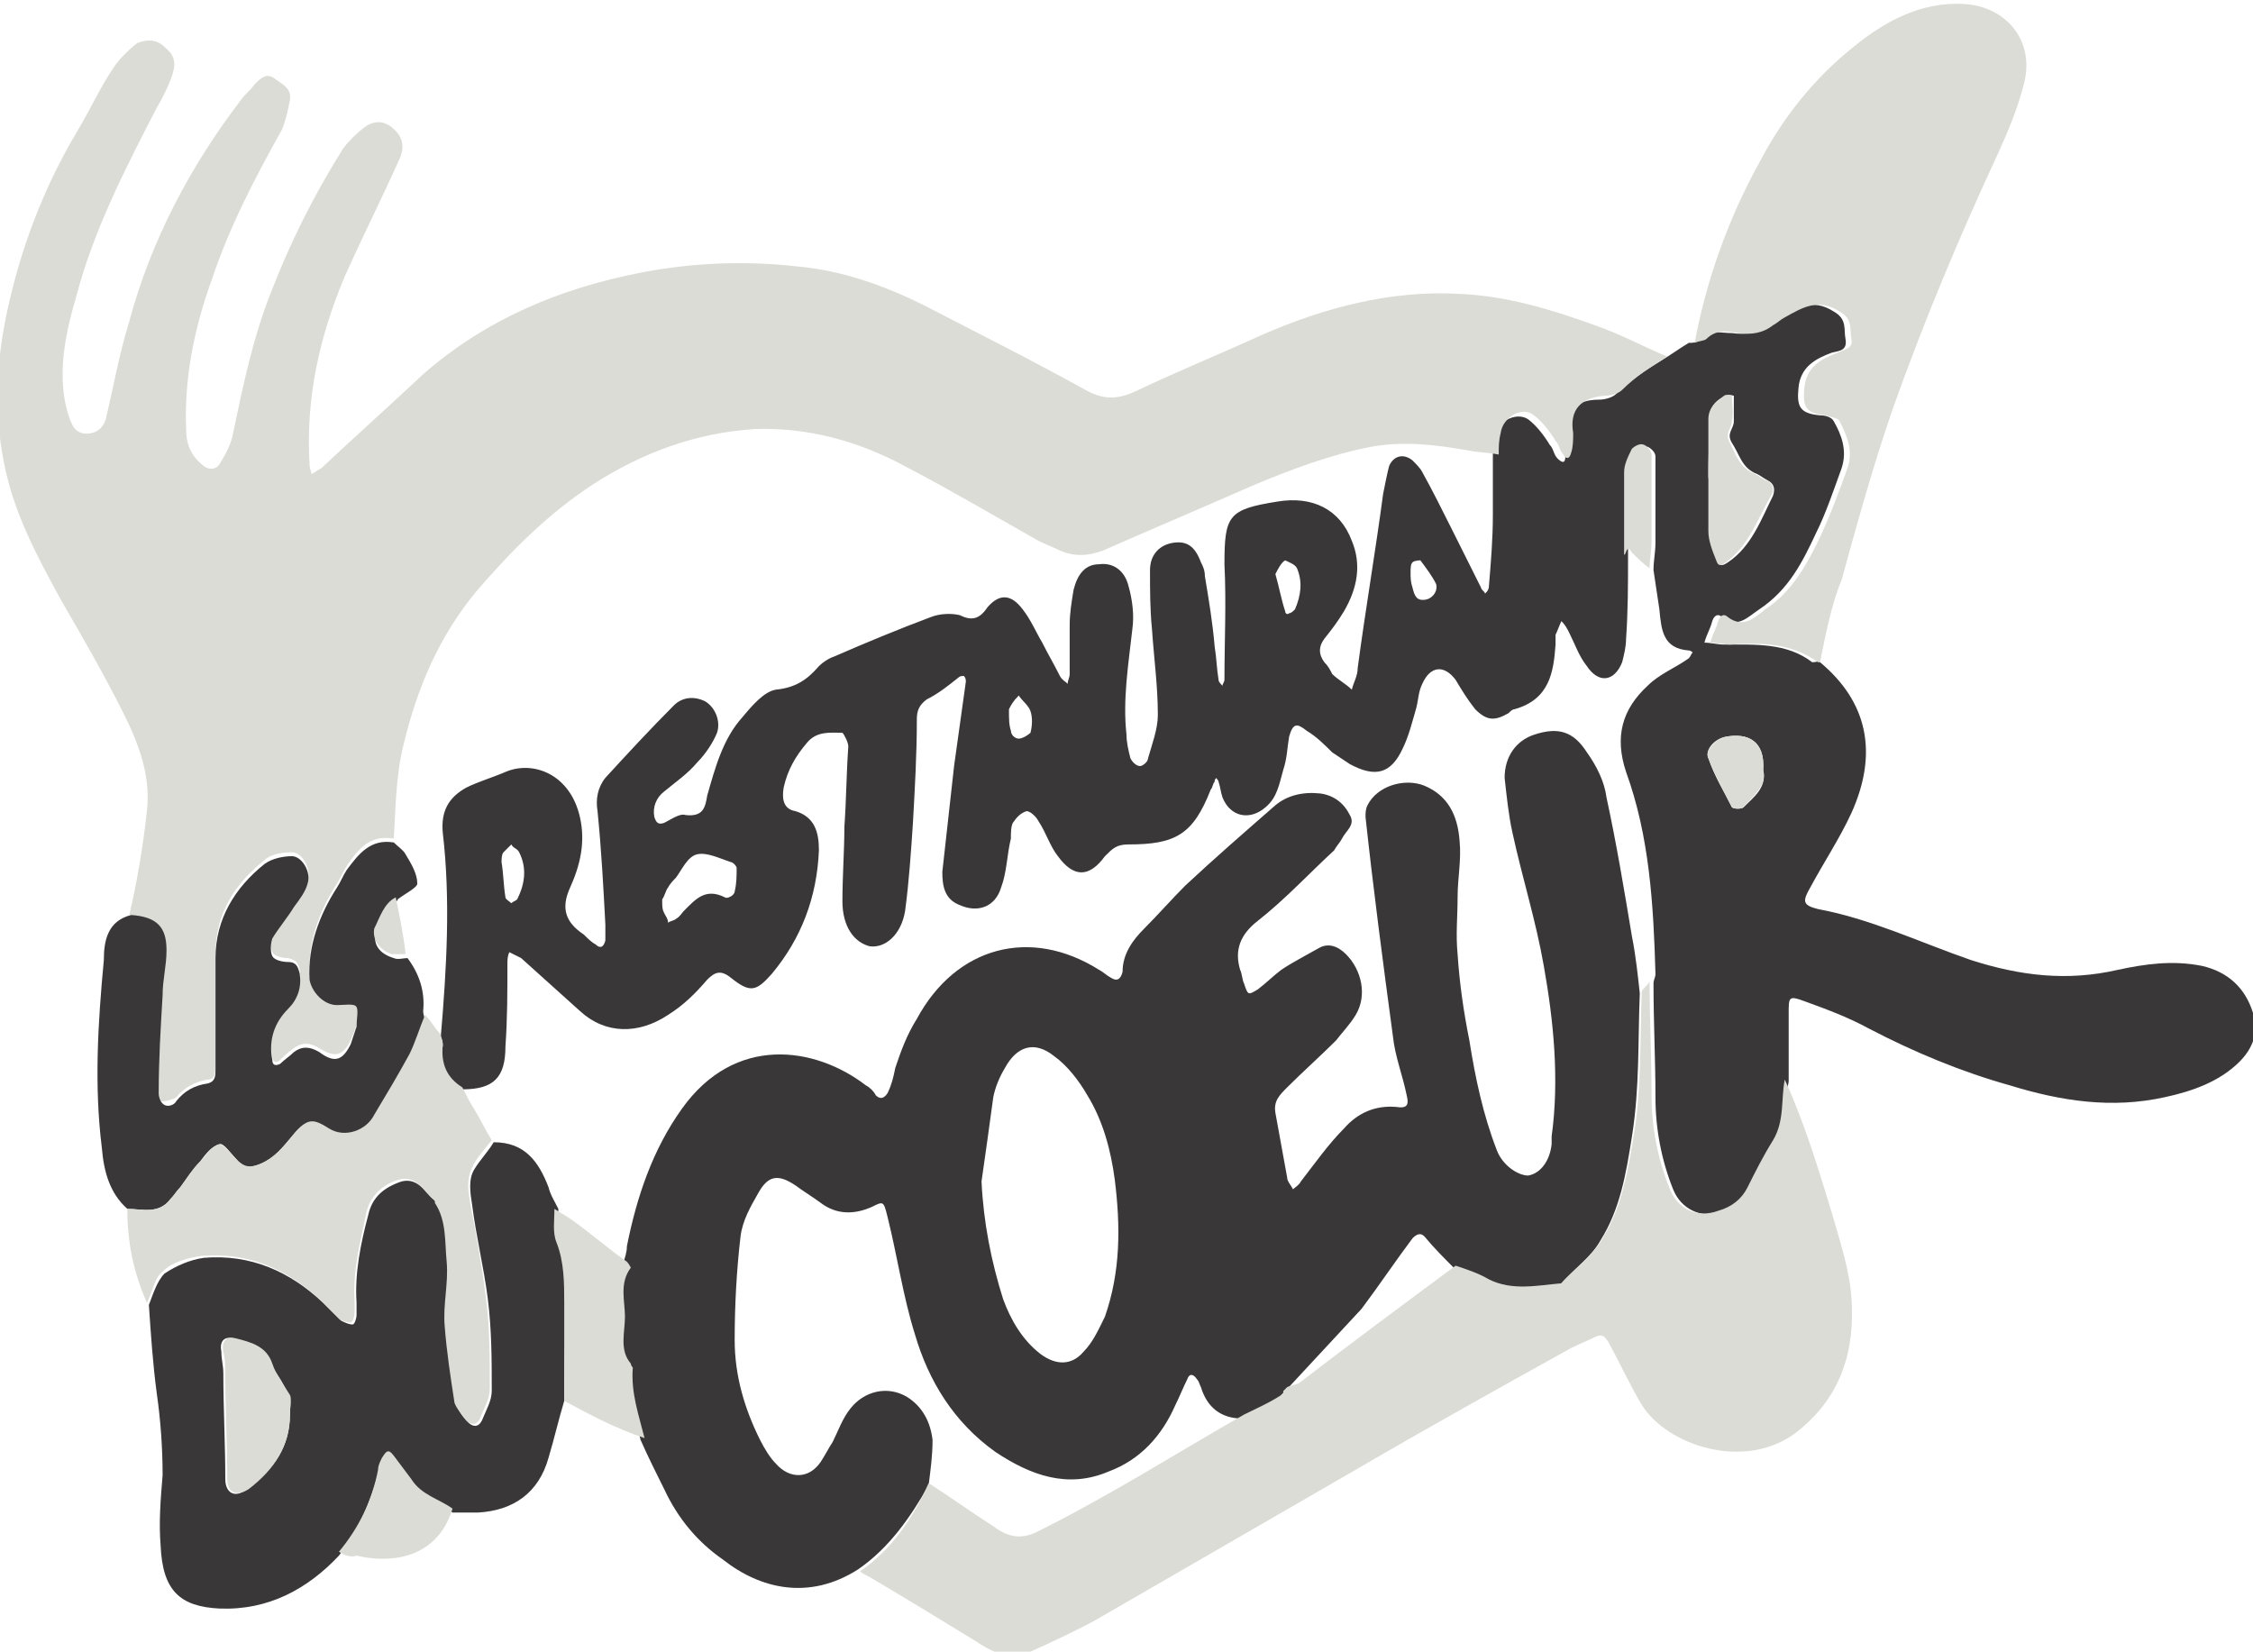 <?xml version="1.0" encoding="utf-8"?>
<!-- Generator: Adobe Illustrator 28.4.1, SVG Export Plug-In . SVG Version: 6.00 Build 0)  -->
<svg version="1.1" id="Calque_1" xmlns="http://www.w3.org/2000/svg" xmlns:xlink="http://www.w3.org/1999/xlink" x="0px" y="0px"
	 viewBox="0 0 115 84.3" style="enable-background:new 0 0 115 84.3;" xml:space="preserve">
<style type="text/css">
	.st0{fill:#F9FAF3;}
	.st1{fill:#DBDCD6;}
	.st2{fill:#3A3739;}
</style>
<g>
	<path class="st2" d="M92.9,33.8c2.4,2,3,4.6,1.6,7.7c-0.6,1.3-1.4,2.5-2.1,3.8c-0.4,0.7-0.4,0.9,0.4,1.1c2.7,0.5,5.2,1.7,7.8,2.6
		c2.5,0.8,4.9,1.1,7.5,0.5c1.4-0.3,2.8-0.5,4.3-0.2c1.3,0.3,2.2,1.1,2.6,2.4c0.3,1,0,1.8-0.7,2.5c-1,1-2.4,1.5-3.8,1.8
		c-2.7,0.6-5.3,0.2-7.9-0.6c-2.5-0.7-4.9-1.7-7.2-2.9c-1.1-0.6-2.2-1-3.3-1.4c-0.8-0.3-0.8-0.2-0.8,0.6c0,1.2,0,2.3,0,3.5
		c-0.2,1,0,2.1-0.6,3.1c-0.5,0.8-0.8,1.6-1.3,2.4c-0.3,0.6-0.9,1-1.5,1.2c-1.1,0.3-2.1-0.2-2.5-1.2c-0.6-1.5-0.9-3.1-0.9-4.7
		c0-1.9-0.1-3.8-0.1-5.8c0-0.2,0.1-0.3,0.1-0.5c-0.1-3.5-0.3-7-1.5-10.3c-0.6-1.8-0.2-3.2,1.1-4.4c0.6-0.6,1.4-0.9,2.1-1.4
		c0.1-0.1,0.1-0.2,0.2-0.3c0,0-0.1-0.1-0.2-0.1c-1.3-0.1-1.4-1-1.5-2.1c-0.1-0.7-0.2-1.3-0.3-2c0-0.5,0.1-0.9,0.1-1.4
		c0-1.5,0-3,0-4.4c0-0.2-0.2-0.4-0.4-0.5c-0.2,0-0.5,0.1-0.6,0.2c-0.2,0.4-0.4,0.8-0.4,1.2c0,1.4,0,2.8,0,4.2c0,1.4,0,2.8-0.1,4.2
		c0,0.4-0.1,0.8-0.2,1.2c-0.4,1-1.2,1.1-1.8,0.2c-0.4-0.5-0.6-1.1-0.9-1.7c-0.1-0.2-0.2-0.4-0.4-0.6c-0.1,0.2-0.2,0.5-0.3,0.7
		c0,0.2,0,0.3,0,0.5c-0.1,1.4-0.3,2.8-2.1,3.3c-0.1,0-0.2,0.1-0.3,0.2c-0.7,0.4-1.1,0.4-1.7-0.2c-0.4-0.5-0.7-1-1-1.5
		c-0.6-0.8-1.3-0.7-1.7,0.2c-0.2,0.4-0.2,0.8-0.3,1.2c-0.2,0.7-0.4,1.5-0.7,2.1c-0.6,1.3-1.4,1.5-2.7,0.8c-0.3-0.2-0.6-0.4-0.9-0.6
		c-0.4-0.4-0.8-0.8-1.3-1.1c-0.5-0.4-0.7-0.4-0.9,0.3c-0.1,0.6-0.1,1.1-0.3,1.7c-0.2,0.7-0.3,1.4-0.9,1.9c-0.8,0.7-1.8,0.5-2.2-0.5
		c-0.1-0.3-0.1-0.5-0.2-0.8c0-0.1-0.1-0.1-0.1-0.2c-0.1,0.1-0.1,0.1-0.1,0.2c-0.1,0.1-0.1,0.3-0.2,0.4c-0.9,2.3-1.8,2.8-4.2,2.8
		c-0.6,0-0.8,0.2-1.2,0.6c-0.8,1.1-1.6,1.1-2.4,0c-0.4-0.5-0.6-1.2-1-1.8c-0.1-0.2-0.4-0.5-0.6-0.5c-0.3,0.1-0.5,0.3-0.7,0.6
		c-0.1,0.2-0.1,0.5-0.1,0.8c-0.2,0.8-0.2,1.7-0.5,2.5c-0.3,1-1.2,1.3-2.1,0.9c-0.8-0.3-0.9-1-0.9-1.7c0.2-1.8,0.4-3.6,0.6-5.4
		c0.2-1.4,0.4-2.9,0.6-4.3c0-0.1,0-0.2-0.1-0.3c-0.1,0-0.2,0-0.3,0.1c-0.5,0.4-1,0.8-1.6,1.1c-0.4,0.3-0.5,0.6-0.5,1
		c0,1.8-0.1,3.5-0.2,5.3c-0.1,1.5-0.2,3-0.4,4.5c-0.2,1.2-1,1.9-1.8,1.8C43.6,48.1,43,47.3,43,46c0-1.3,0.1-2.6,0.1-3.8
		c0.1-1.4,0.1-2.7,0.2-4.1c0-0.2-0.2-0.6-0.3-0.7c-0.6,0-1.3-0.1-1.8,0.5c-0.6,0.7-1,1.4-1.2,2.3c-0.1,0.6,0,1.1,0.6,1.2
		c1,0.3,1.2,1.1,1.2,2c-0.1,2.4-0.9,4.5-2.4,6.3c-0.8,0.9-1.1,1-2.1,0.2c-0.5-0.4-0.8-0.3-1.2,0.1c-0.6,0.7-1.2,1.3-2,1.8
		c-1.5,1-3.2,1-4.5-0.2c-1-0.9-2-1.8-3-2.7c-0.2-0.1-0.4-0.2-0.6-0.3c-0.1,0.2-0.1,0.4-0.1,0.6c0,1.4,0,2.8-0.1,4.2
		c0,1.6-0.6,2.2-2.2,2.2c-0.8-0.5-1.2-1.3-1-2.2c0-0.1,0-0.3-0.1-0.5c0.3-3.5,0.5-7,0.1-10.4c-0.1-1.1,0.3-1.8,1.2-2.3
		c0.6-0.3,1.3-0.5,2-0.8c1.4-0.6,3.3,0.1,3.8,2.3c0.3,1.3,0,2.5-0.5,3.6c-0.5,1.1-0.2,1.8,0.7,2.4c0.2,0.2,0.4,0.4,0.6,0.5
		c0.2,0.2,0.4,0.2,0.5-0.2c0-0.3,0-0.6,0-0.8c-0.1-1.9-0.2-3.8-0.4-5.8c-0.1-0.6,0-1.2,0.4-1.7c1.1-1.2,2.3-2.5,3.5-3.7
		c0.4-0.4,1-0.5,1.6-0.2c0.5,0.3,0.8,1,0.6,1.6c-0.2,0.5-0.6,1.1-1,1.5c-0.5,0.6-1.1,1-1.7,1.5c-0.4,0.3-0.6,0.8-0.5,1.3
		c0.1,0.3,0.2,0.4,0.5,0.3c0.4-0.2,0.8-0.5,1.1-0.4c0.9,0.1,1-0.4,1.1-1c0.4-1.4,0.8-2.9,1.8-4c0.5-0.6,1.1-1.3,1.7-1.4
		c1-0.1,1.6-0.5,2.2-1.2c0.2-0.2,0.5-0.4,0.8-0.5c1.6-0.7,3.3-1.4,4.9-2c0.5-0.2,1.1-0.2,1.5-0.1c0.6,0.3,1,0.2,1.4-0.4
		c0.6-0.7,1.2-0.7,1.8,0.1c0.4,0.5,0.7,1.2,1,1.7c0.3,0.6,0.6,1.1,0.9,1.7c0.1,0.2,0.3,0.3,0.4,0.4c0-0.2,0.1-0.3,0.1-0.5
		c0-0.8,0-1.7,0-2.5c0-0.6,0.1-1.2,0.2-1.8c0.2-0.8,0.6-1.3,1.3-1.3c0.7-0.1,1.3,0.3,1.5,1.1c0.2,0.7,0.3,1.5,0.2,2.2
		c-0.2,1.8-0.5,3.6-0.3,5.4c0,0.4,0.1,0.8,0.2,1.2c0.1,0.2,0.3,0.4,0.5,0.4c0.1,0,0.4-0.2,0.4-0.4c0.2-0.7,0.5-1.5,0.5-2.2
		c0-1.5-0.2-2.9-0.3-4.4c-0.1-1-0.1-2-0.1-3c0-0.8,0.5-1.3,1.2-1.4c0.7-0.1,1.1,0.2,1.4,1c0.1,0.2,0.2,0.4,0.2,0.7
		c0.2,1.2,0.4,2.4,0.5,3.6c0.1,0.6,0.1,1.1,0.2,1.7c0,0.1,0.1,0.2,0.2,0.3c0-0.1,0.1-0.2,0.1-0.3c0-2,0.1-3.9,0-5.9
		c0-2.5,0.2-2.8,2.7-3.2c1.8-0.3,3.2,0.4,3.8,2c0.5,1.2,0.3,2.4-0.4,3.6c-0.3,0.5-0.6,0.9-1,1.4c-0.3,0.4-0.3,0.8,0,1.2
		c0.2,0.2,0.3,0.4,0.4,0.6c0.3,0.3,0.7,0.5,1,0.8c0.1-0.4,0.3-0.7,0.3-1.1c0.4-3,0.9-5.9,1.3-8.9c0.1-0.5,0.2-1,0.3-1.4
		c0.2-0.5,0.7-0.7,1.2-0.3c0.2,0.2,0.4,0.4,0.5,0.6c0.5,0.9,1,1.9,1.5,2.9c0.5,1,1,2,1.5,3c0,0.1,0.2,0.2,0.2,0.3
		c0.1-0.1,0.2-0.2,0.2-0.4c0.1-1.2,0.2-2.4,0.2-3.6c0-1,0-1.9,0-2.9c0-0.4,0-0.7,0.1-1.1c0.1-0.8,1.1-1.3,1.7-0.9
		c0.4,0.3,0.8,0.8,1.1,1.3c0.2,0.2,0.2,0.5,0.4,0.7c0.2,0.2,0.4,0.3,0.4-0.1c0.1-0.3,0.1-0.7,0.1-1c-0.1-1.3,0.4-1.9,1.6-1.9
		c0.3,0,0.7-0.1,0.9-0.3c0.7-0.7,1.5-1.2,2.3-1.7c0.5-0.3,0.9-0.6,1.4-0.9c0.2,0,0.4,0,0.6-0.2c0.5-0.5,1-0.3,1.6-0.3
		c0.7,0.1,1.3,0,1.8-0.4c0.2-0.1,0.4-0.3,0.6-0.4c0.9-0.5,1.7-1,2.8-0.3c0.7,0.4,0.5,0.9,0.6,1.4c0.1,0.6-0.3,0.6-0.7,0.7
		c-0.8,0.3-1.6,0.7-1.7,1.8c-0.1,1,0.1,1.3,1.1,1.4c0.3,0,0.6,0.1,0.7,0.3c0.4,0.7,0.7,1.5,0.4,2.4c-0.4,1.1-0.8,2.3-1.3,3.3
		c-0.7,1.5-1.4,2.9-2.9,3.9c-0.6,0.4-1.1,1-1.9,0.4c-0.2-0.2-0.4-0.1-0.5,0.2c-0.1,0.4-0.3,0.7-0.4,1.1c0.3,0,0.7,0.1,1,0.1
		c1.6,0,3.2-0.1,4.5,0.9C92.8,33.8,92.8,33.7,92.9,33.8z M87.2,24.3C87.2,24.3,87.2,24.3,87.2,24.3c0.1,0.9,0,1.8,0.1,2.8
		c0,0.5,0.2,1,0.4,1.5c0.1,0.3,0.2,0.3,0.5,0.1c1.2-0.8,1.7-2.2,2.3-3.4c0.1-0.3,0.1-0.6-0.3-0.8c-0.2-0.1-0.3-0.2-0.5-0.3
		c-0.8-0.3-0.9-1-1.3-1.6c-0.3-0.5,0.1-0.7,0.1-1.1c0-0.4,0-0.9,0-1.3c0,0-0.3-0.1-0.4,0c-0.5,0.2-0.9,0.6-0.8,1.2
		c0,0.2,0,0.5,0,0.7C87.2,22.9,87.2,23.6,87.2,24.3z M90,39.3c0.1-1.5-0.8-1.9-1.9-1.7c-0.6,0.1-1.1,0.7-0.9,1.1
		c0.3,0.9,0.8,1.7,1.2,2.5c0.1,0.1,0.5,0.1,0.6,0C89.5,40.7,90.2,40.2,90,39.3z M33.8,45.9c0,0.4,0,0.5,0.1,0.7
		c0.1,0.2,0.2,0.3,0.2,0.5c0.1-0.1,0.3-0.1,0.4-0.2c0.2-0.1,0.3-0.3,0.4-0.4c0.6-0.6,1.1-1.2,2.1-0.7c0.1,0.1,0.5-0.1,0.5-0.3
		c0.1-0.4,0.1-0.8,0.1-1.2c0-0.1-0.2-0.3-0.3-0.3c-0.6-0.2-1.2-0.5-1.7-0.4c-0.5,0.1-0.8,0.8-1.1,1.2c-0.1,0.1-0.3,0.3-0.4,0.5
		C34,45.4,33.9,45.8,33.8,45.9z M25.6,44c0.1,0.6,0.1,1.2,0.2,1.8c0,0.1,0.2,0.2,0.3,0.3c0.1-0.1,0.2-0.1,0.3-0.2
		c0.4-0.8,0.5-1.6,0.1-2.4c-0.1-0.2-0.3-0.2-0.4-0.4c-0.1,0.1-0.3,0.3-0.4,0.4C25.6,43.6,25.6,43.9,25.6,44z M72,29.2
		c0,0.3,0,0.5,0.1,0.8c0.1,0.4,0.2,0.7,0.7,0.6c0.4-0.1,0.6-0.5,0.5-0.8c-0.2-0.4-0.5-0.8-0.8-1.2c0,0-0.3,0-0.4,0.1
		C72,28.8,72,29,72,29.2z M65.1,29.3c0.2,0.7,0.3,1.3,0.5,1.9c0,0.1,0.1,0.2,0.2,0.1c0.1,0,0.2-0.1,0.3-0.2c0.3-0.7,0.4-1.4,0.1-2.1
		c-0.1-0.2-0.4-0.3-0.6-0.4C65.4,28.7,65.2,29.1,65.1,29.3z M51.5,36.2c0,0.5,0,0.8,0.1,1.1c0,0.2,0.2,0.4,0.4,0.4
		c0.2,0,0.5-0.2,0.6-0.3c0.1-0.4,0.1-0.8,0-1.1c-0.1-0.3-0.4-0.5-0.6-0.8C51.7,35.8,51.6,36,51.5,36.2z"/>
	<path class="st1" d="M85.1,18.2c-0.8,0.5-1.6,1-2.3,1.7c-0.2,0.2-0.6,0.3-0.9,0.3c-1.2,0.1-1.8,0.7-1.6,1.9c0,0.3,0,0.7-0.1,1
		c-0.1,0.4-0.3,0.3-0.4,0.1c-0.2-0.2-0.2-0.5-0.4-0.7c-0.3-0.5-0.7-1-1.1-1.3c-0.6-0.5-1.6,0.1-1.7,0.9c-0.1,0.4-0.1,0.7-0.1,1.1
		c-0.5-0.1-1-0.1-1.5-0.2c-1.7-0.3-3.3-0.5-5-0.2c-2.1,0.4-4.2,1.2-6.1,2c-2.5,1.1-5.1,2.2-7.6,3.3c-0.8,0.3-1.5,0.3-2.2,0
		c-0.4-0.2-0.7-0.3-1.1-0.5c-2.3-1.3-4.5-2.6-6.8-3.8c-2.4-1.3-5-2-7.7-1.9c-3,0.2-5.7,1.2-8.2,2.8c-2.3,1.5-4.2,3.4-6,5.5
		c-1.9,2.3-3,4.9-3.7,7.8c-0.4,1.6-0.4,3.2-0.5,4.8c-1.2-0.2-1.8,0.5-2.4,1.4c-0.2,0.3-0.3,0.6-0.5,0.9c-0.9,1.4-1.5,3-1.4,4.7
		c0,0.7,0.7,1.3,1.4,1.3c0.3,0,0.8-0.1,1,0.1c0.2,0.2,0.1,0.7,0,1c0,0.3-0.2,0.6-0.3,0.9c-0.4,0.8-0.8,0.9-1.6,0.4
		c-0.5-0.3-0.9-0.3-1.3,0c-0.3,0.2-0.5,0.4-0.7,0.6c-0.2,0.2-0.4,0.1-0.4-0.2c-0.2-1,0.1-1.9,0.8-2.6c0.5-0.5,0.7-1.1,0.6-1.8
		c-0.1-0.4-0.2-0.5-0.6-0.6c-0.3,0-0.7-0.1-0.8-0.3c-0.1-0.2-0.1-0.7,0-0.9c0.3-0.6,0.7-1.1,1.1-1.6c0.2-0.4,0.5-0.8,0.7-1.2
		c0.2-0.6-0.3-1.4-0.8-1.4c-0.5,0-1.1,0.1-1.4,0.4c-1.5,1.2-2.5,2.7-2.5,4.8c0,1.1,0,2.2,0,3.4c0,0.8,0,1.5,0,2.3
		c0,0.3,0,0.7-0.4,0.7c-0.6,0.1-1.2,0.4-1.6,0.9c-0.1,0.1-0.5,0.2-0.6,0.2C8.2,56.3,8,56,8,55.8c0.1-1.7,0.1-3.4,0.2-5
		c0-0.8,0.2-1.5,0.2-2.3c0-1.2-0.5-1.7-1.8-1.8C7,45,7.3,43.2,7.5,41.4c0.2-1.8-0.4-3.4-1.2-5c-1-2-2.1-3.9-3.2-5.8
		c-1.2-2.2-2.4-4.4-2.9-7c-0.5-2.5-0.4-4.9,0.1-7.4c0.7-3.4,1.9-6.6,3.7-9.6c0.6-1,1.1-2.1,1.7-3c0.3-0.5,0.8-1,1.3-1.4
		C7.5,2,8,2,8.4,2.4C8.9,2.8,9,3.2,8.8,3.8C8.6,4.4,8.3,5,8,5.5c-1.6,3.1-3.2,6.2-4.1,9.6c-0.5,1.7-0.9,3.5-0.6,5.3
		c0.1,0.5,0.2,0.9,0.4,1.3c0.2,0.4,0.6,0.5,1,0.4c0.4-0.1,0.6-0.4,0.7-0.7c0.4-1.7,0.7-3.4,1.2-5c1.1-4.1,3.1-7.9,5.7-11.3
		c0.2-0.3,0.5-0.5,0.7-0.8c0.3-0.3,0.6-0.6,1-0.3c0.4,0.3,0.9,0.5,0.8,1.1c-0.1,0.5-0.2,1-0.4,1.5c-1.4,2.5-2.7,5-3.6,7.7
		c-0.9,2.5-1.4,5-1.3,7.6c0,0.7,0.2,1.3,0.8,1.8c0.3,0.3,0.7,0.3,0.9,0c0.3-0.5,0.6-1,0.7-1.6c0.5-2.4,1-4.8,1.9-7.1
		c1-2.6,2.2-5,3.7-7.4c0.3-0.4,0.7-0.8,1.1-1.1C19,6.2,19.5,6.1,20,6.5c0.5,0.4,0.7,0.9,0.4,1.6c-0.9,2-1.9,4-2.8,6
		c-1.3,3.1-2,6.2-1.8,9.6c0,0.2,0.1,0.4,0.1,0.5c0.2-0.1,0.3-0.2,0.5-0.3c1.7-1.6,3.5-3.2,5.2-4.8c3.2-2.8,7-4.4,11.2-5.2
		c2.6-0.5,5.3-0.6,7.9-0.3c2.3,0.2,4.5,1,6.5,2c2.7,1.4,5.5,2.8,8.2,4.3c0.9,0.5,1.6,0.5,2.5,0.1c2.1-1,4.3-1.9,6.5-2.9
		c3.2-1.4,6.6-2.3,10.1-2.1c2.4,0.1,4.7,0.8,6.9,1.6C82.6,17,83.9,17.7,85.1,18.2z"/>
	<path class="st2" d="M43.8,80.1c-2.5,1.6-5,1-6.9-0.5c-1.3-0.9-2.3-2.1-3-3.6c-0.4-0.8-0.8-1.6-1.2-2.5c-0.3-1.2-0.7-2.4-0.6-3.6
		c0-0.1,0-0.2-0.1-0.2c-0.6-0.8-0.3-1.6-0.3-2.4c0-0.8-0.3-1.8,0.3-2.5c0,0-0.1-0.2-0.2-0.3c0.1-0.3,0.2-0.6,0.2-0.9
		c0.5-2.5,1.3-4.9,2.8-7c2.7-3.8,6.8-3.2,9.4-1.2c0.2,0.1,0.4,0.3,0.5,0.5c0.2,0.2,0.4,0.2,0.6-0.1c0.2-0.4,0.3-0.8,0.4-1.3
		c0.3-0.9,0.6-1.7,1.1-2.5c2-3.7,5.8-4.7,9.3-2.5c0.2,0.1,0.4,0.3,0.6,0.4c0.3,0.2,0.5,0.1,0.6-0.3c0-0.9,0.5-1.6,1.1-2.2
		c0.7-0.7,1.4-1.5,2.1-2.2c1.5-1.4,3-2.7,4.6-4.1c0.6-0.5,1.4-0.7,2.3-0.6c0.7,0.1,1.2,0.5,1.5,1.1c0.3,0.5-0.2,0.8-0.4,1.2
		c-0.1,0.2-0.3,0.4-0.4,0.6c-1.3,1.2-2.5,2.5-3.9,3.6c-0.9,0.7-1.2,1.5-0.9,2.5c0.1,0.2,0.1,0.5,0.2,0.7c0.2,0.6,0.2,0.6,0.7,0.3
		c0.4-0.3,0.8-0.7,1.2-1c0.6-0.4,1.2-0.7,1.9-1.1c0.5-0.3,1-0.1,1.4,0.3c0.8,0.8,1.1,2.1,0.5,3.1c-0.3,0.5-0.7,0.9-1,1.3
		c-0.8,0.8-1.7,1.6-2.5,2.4c-0.4,0.4-0.7,0.7-0.6,1.3c0.2,1.1,0.4,2.2,0.6,3.3c0,0.2,0.2,0.4,0.3,0.6c0.1-0.1,0.3-0.2,0.4-0.4
		c0.7-0.9,1.4-1.9,2.2-2.7c0.7-0.8,1.6-1.2,2.7-1.1c0.6,0.1,0.6-0.2,0.5-0.6c-0.2-1-0.6-2-0.7-3c-0.5-3.7-1-7.5-1.4-11.2
		c0-0.2,0-0.4,0.1-0.6c0.5-1,1.9-1.4,2.9-1c1.2,0.5,1.7,1.5,1.8,2.8c0.1,1-0.1,1.9-0.1,2.9c0,1-0.1,1.9,0,2.9
		c0.1,1.5,0.3,2.9,0.6,4.4c0.3,1.9,0.7,3.8,1.4,5.6c0.3,0.8,1.1,1.3,1.6,1.3c0.6-0.1,1.1-0.7,1.2-1.6c0-0.1,0-0.2,0-0.4
		c0.4-2.9,0.1-5.9-0.4-8.7c-0.4-2.3-1.1-4.5-1.6-6.8c-0.2-0.9-0.3-1.9-0.4-2.8c0-1.1,0.6-1.9,1.5-2.2c1.2-0.4,2-0.2,2.7,0.9
		c0.5,0.7,0.9,1.5,1,2.3c0.5,2.3,0.9,4.7,1.3,7.1c0.2,1,0.3,2,0.4,2.9c-0.1,2.4,0,4.8-0.4,7.3c-0.3,1.9-0.6,3.7-1.6,5.3
		c-0.5,0.9-1.4,1.5-2.1,2.3c-1.2,0-2.5,0.4-3.7-0.2c-0.5-0.3-1.1-0.5-1.7-0.7c-0.5-0.5-1-1-1.5-1.6c-0.2-0.2-0.4-0.1-0.6,0.1
		c-0.9,1.2-1.7,2.4-2.6,3.6c-1.3,1.4-2.6,2.8-3.9,4.2l0,0c-0.1,0.1-0.2,0.2-0.2,0.2l0,0.1c-0.1,0-0.1,0.1-0.1,0.1
		c-0.6,0.3-1.3,0.6-1.9,1c-1.1,0-1.8-0.6-2.1-1.6c-0.1-0.2-0.1-0.3-0.2-0.4c-0.2-0.3-0.4-0.3-0.5,0c-0.2,0.4-0.4,0.9-0.6,1.3
		c-0.7,1.6-1.8,2.8-3.4,3.4c-2.1,0.9-4,0.2-5.8-1c-2.1-1.5-3.4-3.6-4.1-6c-0.6-1.9-0.9-4-1.4-6c-0.2-0.8-0.2-0.8-0.8-0.5
		c-0.9,0.4-1.8,0.4-2.6-0.2c-0.4-0.3-0.9-0.6-1.3-0.9c-0.9-0.6-1.4-0.5-1.9,0.4c-0.4,0.7-0.8,1.4-0.9,2.2c-0.2,1.7-0.3,3.5-0.3,5.3
		c0,1.8,0.5,3.5,1.3,5.1c0.2,0.4,0.5,0.9,0.8,1.2c0.7,0.8,1.7,0.8,2.3-0.1c0.2-0.3,0.4-0.7,0.6-1c0.3-0.6,0.5-1.2,0.9-1.7
		c0.7-0.9,1.9-1.2,2.9-0.6c0.8,0.5,1.2,1.3,1.3,2.2c0,0.8-0.1,1.5-0.2,2.3C46.5,77.4,45.4,79,43.8,80.1z M50.1,60.3
		c0.1,2.1,0.5,4.1,1.1,6c0.4,1.1,1,2.1,1.9,2.8c0.8,0.6,1.6,0.6,2.2-0.1c0.5-0.5,0.8-1.2,1.1-1.8c0.8-2.3,0.8-4.6,0.5-7
		c-0.2-1.5-0.6-3-1.4-4.3c-0.4-0.7-1-1.5-1.7-2c-1-0.8-1.9-0.5-2.5,0.6c-0.3,0.5-0.5,1-0.6,1.5C50.5,57.5,50.3,58.9,50.1,60.3z"/>
	<path class="st1" d="M74.3,64.6c0.6,0.2,1.2,0.4,1.7,0.7c1.2,0.6,2.5,0.3,3.7,0.2c0.7-0.8,1.6-1.4,2.1-2.3c1-1.6,1.3-3.5,1.6-5.3
		c0.4-2.4,0.3-4.9,0.4-7.3c0.1-0.2,0.3-0.3,0.4-0.5c0,1.9,0.1,3.8,0.1,5.8c0,1.6,0.3,3.2,0.9,4.7c0.4,1.1,1.4,1.6,2.5,1.2
		c0.7-0.2,1.2-0.6,1.5-1.2c0.4-0.8,0.8-1.6,1.3-2.4c0.6-1,0.4-2.1,0.6-3.1c1,2.2,1.7,4.5,2.4,6.8c0.4,1.4,0.9,2.9,1,4.3
		c0.2,2.7-0.5,5.1-2.8,6.9c-2.6,2-6.6,0.7-7.9-1.4c-0.6-1-1.1-2.1-1.7-3.2c-0.2-0.3-0.3-0.4-0.6-0.3c-0.4,0.2-0.9,0.4-1.3,0.6
		c-3.6,2-7.2,4-10.8,6.1c-4.5,2.6-9,5.2-13.5,7.8c-1.1,0.6-2.2,1.1-3.3,1.6c-1.1,0.5-2,0-2.9-0.6c-1.8-1.1-3.6-2.2-5.3-3.2
		c-0.2-0.1-0.4-0.2-0.5-0.3c1.6-1.1,2.7-2.7,3.5-4.5c1.1,0.7,2.2,1.5,3.3,2.2c0.8,0.6,1.5,0.7,2.4,0.2c3.6-1.8,6.9-3.9,10.4-5.9
		c0.6-0.3,1.3-0.6,1.9-1c0,0,0.1-0.1,0.1-0.1l0-0.1c0.1-0.1,0.2-0.2,0.2-0.2l0,0c0.2-0.1,0.4-0.1,0.6-0.2
		C68.9,68.6,71.6,66.6,74.3,64.6z"/>
	<path class="st2" d="M28.8,71.5c-0.3,1-0.5,1.9-0.8,2.9c-0.5,1.8-1.8,2.7-3.6,2.8c-0.2,0-0.5,0-0.7,0c-0.2,0-0.4,0-0.6,0
		c-0.7-0.5-1.5-0.8-2.1-1.5c-0.3-0.4-0.6-0.8-0.9-1.2c-0.3-0.4-0.4-0.2-0.6,0.1c-0.1,0.2-0.1,0.4-0.2,0.6c-0.4,1.5-1,2.9-2,4.2
		c-1.6,1.7-3.6,2.8-6.1,2.7c-2-0.1-2.9-0.9-3-3.2c-0.1-1.2,0-2.4,0.1-3.6c0-1.4-0.1-2.8-0.3-4.2c-0.2-1.5-0.3-3-0.4-4.5
		c0.2-0.5,0.4-1.2,0.8-1.6c0.6-0.4,1.3-0.7,2-0.8c2.4-0.2,4.4,0.7,6.1,2.3c0.3,0.3,0.6,0.6,0.9,0.9c0.2,0.1,0.4,0.2,0.6,0.2
		c0.1,0,0.2-0.3,0.2-0.5c0-0.2,0-0.4,0-0.6c-0.1-1.5,0.2-3,0.6-4.5c0.2-0.9,0.8-1.4,1.7-1.7c0.8-0.2,1.2,0.5,1.7,1
		c0.1,0,0.1,0.2,0.1,0.2c0.7,0.9,0.6,2,0.6,3c0.1,1.1-0.2,2.2-0.1,3.3c0.1,1.3,0.3,2.6,0.5,3.9c0.1,0.3,0.3,0.6,0.6,0.9
		c0.2,0.2,0.5,0.3,0.7-0.1c0.2-0.5,0.5-1,0.5-1.5c0-1.6,0-3.1-0.2-4.7c-0.2-1.6-0.6-3.2-0.8-4.8c-0.1-0.6-0.2-1.3,0.1-1.8
		c0.3-0.5,0.7-0.9,1-1.4c1.6,0,2.3,1,2.8,2.3c0.1,0.4,0.3,0.7,0.5,1.1c0,0.6-0.1,1.2,0.1,1.7c0.4,1,0.4,2,0.4,3.1
		C28.8,68.2,28.8,69.8,28.8,71.5z M14.8,72.2c0-0.4,0.1-0.7-0.1-1c-0.2-0.6-0.6-1.1-0.9-1.6c-0.3-0.9-1.2-1.1-1.9-1.3
		c-0.5-0.1-0.7,0.2-0.6,0.7c0,0.4,0.1,0.7,0.1,1.1c0,1.8,0.1,3.6,0.1,5.4c0,0.7,0.5,1,1.1,0.5C14,75,14.8,73.8,14.8,72.2z"/>
	<path class="st1" d="M92.9,33.8c0,0-0.1,0-0.1,0c-1.4-1-2.9-1-4.5-0.9c-0.3,0-0.7-0.1-1-0.1c0.1-0.4,0.3-0.7,0.4-1.1
		c0.1-0.3,0.3-0.4,0.5-0.2c0.8,0.6,1.4,0,1.9-0.4c1.4-0.9,2.2-2.4,2.9-3.9c0.5-1.1,0.9-2.2,1.3-3.3c0.3-0.9,0-1.6-0.4-2.4
		c-0.1-0.2-0.5-0.2-0.7-0.3c-1-0.1-1.2-0.4-1.1-1.4c0.1-1.1,0.9-1.5,1.7-1.8c0.4-0.2,0.8-0.2,0.7-0.7c-0.1-0.5,0.1-1-0.6-1.4
		c-1.1-0.7-1.9-0.2-2.8,0.3c-0.2,0.1-0.4,0.3-0.6,0.4c-0.5,0.4-1.1,0.5-1.8,0.4c-0.5-0.1-1.1-0.2-1.6,0.3c-0.1,0.1-0.4,0.1-0.6,0.2
		c0.6-3.2,1.7-6.3,3.3-9.2c1.2-2.3,2.8-4.3,4.8-5.9c1.6-1.3,3.4-2.3,5.6-2.2c2.2,0.1,3.7,1.9,3.1,4.1c-0.3,1.2-0.8,2.4-1.3,3.5
		c-2,4.3-3.8,8.6-5.4,13.1c-1,2.9-1.8,5.8-2.6,8.7C93.5,30.8,93.2,32.3,92.9,33.8z"/>
	<path class="st2" d="M6.7,46.7c1.3,0.1,1.8,0.6,1.8,1.8c0,0.8-0.2,1.5-0.2,2.3c-0.1,1.7-0.2,3.3-0.2,5c0,0.2,0.1,0.5,0.3,0.6
		c0.2,0.1,0.5,0,0.6-0.2c0.4-0.5,0.9-0.8,1.6-0.9c0.4-0.1,0.4-0.4,0.4-0.7c0-0.8,0-1.5,0-2.3c0-1.1,0-2.2,0-3.4c0-2,1-3.6,2.5-4.8
		c0.4-0.3,1-0.4,1.4-0.4c0.5,0,1,0.8,0.8,1.4c-0.1,0.4-0.4,0.8-0.7,1.2c-0.3,0.5-0.8,1.1-1.1,1.6c-0.1,0.3-0.1,0.7,0,0.9
		c0.1,0.2,0.5,0.3,0.8,0.3c0.4,0,0.5,0.2,0.6,0.6c0.1,0.7-0.1,1.3-0.6,1.8c-0.7,0.7-1,1.6-0.8,2.6c0,0.3,0.2,0.3,0.4,0.2
		c0.2-0.2,0.5-0.4,0.7-0.6c0.4-0.3,0.8-0.3,1.3,0c0.8,0.6,1.2,0.4,1.6-0.4c0.1-0.3,0.2-0.6,0.3-0.9c0-0.4,0.1-0.8,0-1
		c-0.1-0.2-0.6-0.1-1-0.1c-0.7,0-1.3-0.7-1.4-1.3c-0.1-1.7,0.5-3.3,1.4-4.7c0.2-0.3,0.3-0.6,0.5-0.9c0.6-0.8,1.2-1.6,2.4-1.4
		c0.2,0.2,0.5,0.4,0.6,0.6c0.3,0.5,0.6,1,0.6,1.5c0,0.2-0.6,0.5-1,0.8c0,0,0,0.1-0.1,0.1c-0.7,0.3-0.9,1-1,1.6
		c-0.2,0.6,0.2,1.1,0.9,1.3c0.2,0.1,0.5,0,0.7,0c0.6,0.8,0.9,1.7,0.8,2.7c0,0.2,0.1,0.4,0.1,0.6c-0.2,0.7-0.4,1.3-0.8,2
		c-0.5,1-1.2,2.1-1.8,3.1c-0.5,0.8-1.6,1.1-2.3,0.7C16,57.2,15.7,57,14.9,58c-0.5,0.6-0.9,1.1-1.6,1.4c-0.5,0.2-0.9,0.3-1.2-0.2
		c-0.3-0.3-0.7-0.9-0.9-0.8c-0.4,0.1-0.7,0.5-1,0.9c-0.4,0.4-0.7,0.9-1,1.3C9,60.8,8.9,61,8.7,61.2c-0.6,0.8-1.5,0.5-2.2,0.5
		c-0.9-0.8-1.2-1.9-1.3-3.1C4.8,55.4,5,52.2,5.3,49C5.3,48,5.5,47,6.7,46.7z"/>
	<path class="st1" d="M6.5,61.7c0.8,0,1.6,0.3,2.2-0.5C8.9,61,9,60.8,9.2,60.6c0.3-0.4,0.6-0.9,1-1.3c0.3-0.3,0.6-0.8,1-0.9
		c0.2,0,0.6,0.5,0.9,0.8c0.4,0.4,0.7,0.4,1.2,0.2c0.7-0.3,1.1-0.8,1.6-1.4c0.8-1,1.1-0.9,1.9-0.4c0.8,0.5,1.9,0.1,2.3-0.7
		c0.6-1,1.2-2,1.8-3.1c0.3-0.6,0.5-1.3,0.8-2c0.3,0.3,0.5,0.7,0.8,1c0,0.2,0.1,0.3,0.1,0.5c-0.1,1,0.2,1.7,1,2.2
		c0.2,0.4,0.4,0.8,0.6,1.1c0.3,0.5,0.6,1.1,0.9,1.6c-0.3,0.4-0.8,0.9-1,1.4c-0.3,0.6-0.2,1.2-0.1,1.8c0.3,1.6,0.6,3.2,0.8,4.8
		c0.2,1.5,0.2,3.1,0.2,4.7c0,0.5-0.3,1-0.5,1.5c-0.2,0.4-0.5,0.3-0.7,0.1c-0.2-0.3-0.5-0.6-0.6-0.9c-0.2-1.3-0.4-2.6-0.5-3.9
		c-0.1-1.1,0.2-2.2,0.1-3.3c-0.1-1,0-2.1-0.6-3c0-0.1,0-0.2-0.1-0.2c-0.5-0.4-0.8-1.2-1.7-1c-0.8,0.2-1.5,0.8-1.7,1.7
		c-0.3,1.5-0.7,2.9-0.6,4.5c0,0.2,0,0.4,0,0.6c0,0.2-0.1,0.5-0.2,0.5c-0.2,0-0.5-0.1-0.6-0.2c-0.3-0.3-0.6-0.6-0.9-0.9
		c-1.7-1.6-3.7-2.5-6.1-2.3c-0.7,0.1-1.5,0.3-2,0.8c-0.4,0.3-0.5,1-0.8,1.6C6.8,64.9,6.5,63.4,6.5,61.7z"/>
	<path class="st1" d="M28.8,71.5c0-1.7,0-3.4,0-5c0-1,0-2.1-0.4-3.1c-0.2-0.5-0.1-1.1-0.1-1.7c0.3,0.2,0.5,0.3,0.8,0.5
		c1,0.7,1.9,1.5,2.9,2.2c0.1,0.1,0.2,0.3,0.2,0.3c-0.6,0.8-0.3,1.7-0.3,2.5c0,0.8-0.3,1.7,0.3,2.4c0,0.1,0.1,0.2,0.1,0.2
		c-0.1,1.3,0.3,2.4,0.6,3.6C31.4,72.9,30.1,72.2,28.8,71.5z"/>
	<path class="st1" d="M17.3,79.2c1-1.2,1.7-2.6,2-4.2c0-0.2,0.1-0.4,0.2-0.6c0.2-0.3,0.3-0.5,0.6-0.1c0.3,0.4,0.6,0.8,0.9,1.2
		c0.5,0.8,1.4,1,2.1,1.5c-0.8,2.6-3.2,2.8-4.9,2.4C17.9,79.5,17.6,79.4,17.3,79.2z"/>
	<path class="st1" d="M23.7,77.2c0.2,0,0.5,0,0.7,0C24.1,77.2,23.9,77.2,23.7,77.2z"/>
	<path class="st1" d="M87.2,24.3c0-0.7,0-1.4,0-2.2c0-0.2,0-0.5,0-0.7c0-0.6,0.4-0.9,0.8-1.2c0.1-0.1,0.4,0,0.4,0
		c0,0.4,0.1,0.9,0,1.3c0,0.4-0.4,0.6-0.1,1.1c0.3,0.6,0.5,1.3,1.3,1.6c0.2,0.1,0.3,0.2,0.5,0.3c0.4,0.1,0.5,0.5,0.3,0.8
		c-0.7,1.2-1.1,2.5-2.3,3.4c-0.3,0.2-0.4,0.2-0.5-0.1c-0.2-0.5-0.4-1-0.4-1.5C87.2,26.2,87.2,25.3,87.2,24.3
		C87.2,24.3,87.2,24.3,87.2,24.3z"/>
	<path class="st1" d="M84.2,29c-0.3-0.2-0.6-0.5-0.9-0.8c-0.3-0.5-0.3,0.2-0.4,0.1c0-1.4,0-2.8,0-4.2c0-0.4,0.2-0.8,0.4-1.2
		c0.1-0.1,0.4-0.3,0.6-0.2c0.1,0,0.4,0.3,0.4,0.5c0,1.5,0,3,0,4.4C84.3,28.1,84.2,28.6,84.2,29z"/>
	<path class="st1" d="M90,39.3c0.2,0.8-0.5,1.3-1,1.9c-0.1,0.1-0.5,0.1-0.6,0c-0.4-0.8-0.9-1.7-1.2-2.5c-0.2-0.4,0.4-1,0.9-1.1
		C89.2,37.4,90.1,37.8,90,39.3z"/>
	<path class="st1" d="M14.8,72.2c0,1.6-0.8,2.8-2.1,3.8c-0.6,0.4-1.1,0.2-1.1-0.5c0-1.8-0.1-3.6-0.1-5.4c0-0.4,0-0.7-0.1-1.1
		c-0.1-0.5,0.1-0.8,0.6-0.7c0.8,0.2,1.6,0.4,1.9,1.3c0.2,0.6,0.6,1.1,0.9,1.6C14.9,71.4,14.8,71.8,14.8,72.2z"/>
	<path class="st1" d="M20.2,45.8c0.2,1,0.4,1.9,0.5,2.9c-0.2,0-0.5,0-0.7,0c-0.6-0.2-1-0.7-0.9-1.3C19.4,46.8,19.6,46.1,20.2,45.8z"
		/>
</g>
</svg>
